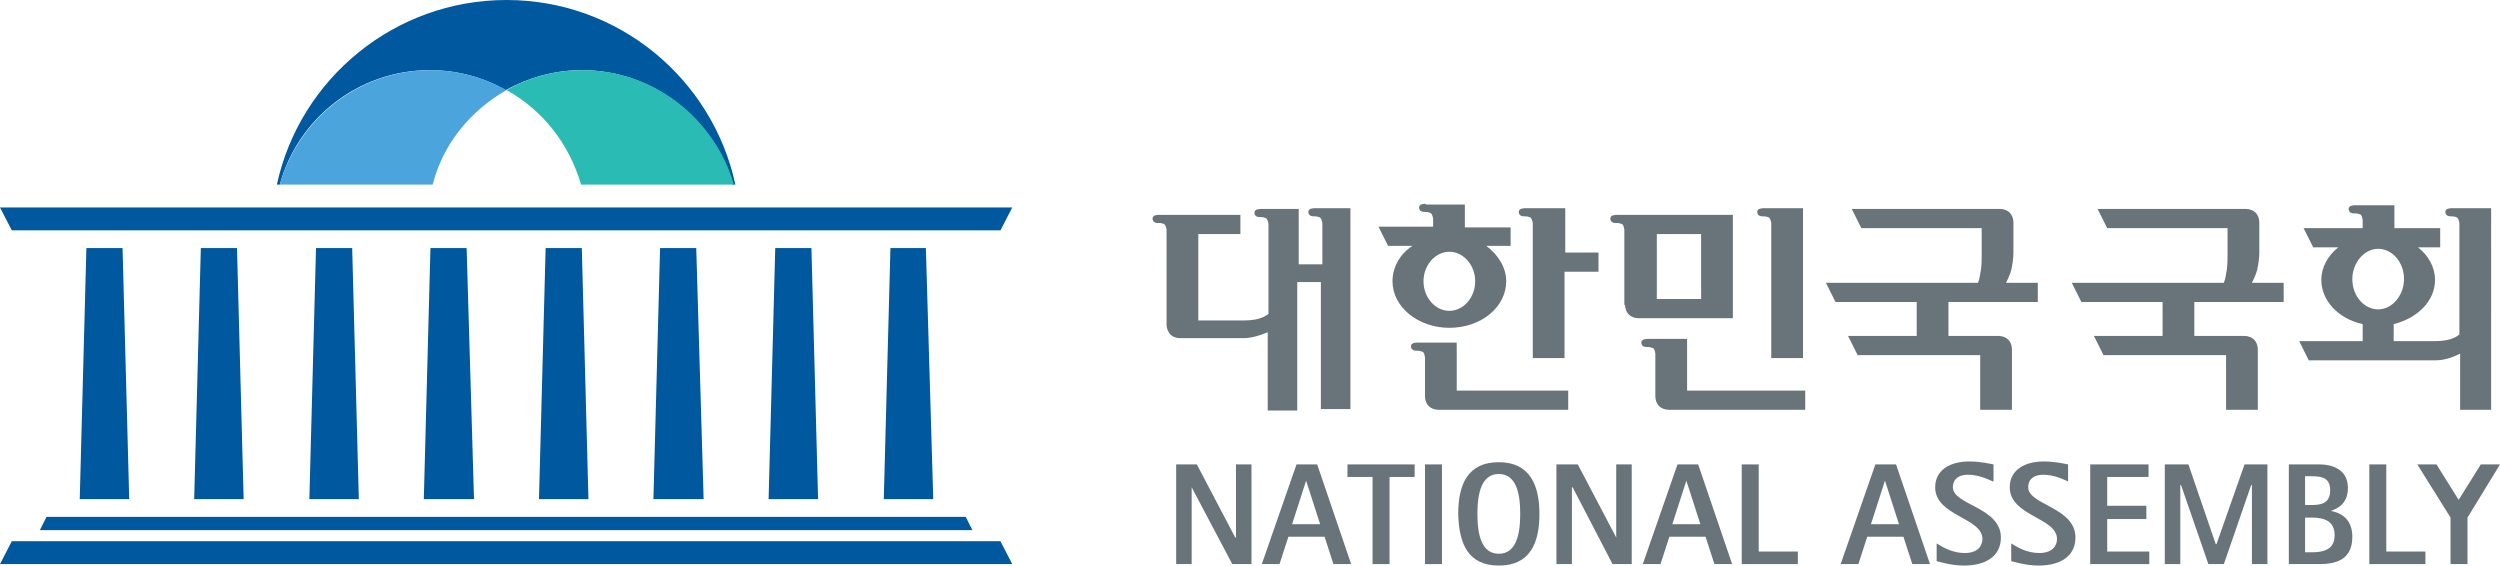 <?xml version="1.0" encoding="utf-8"?>
<!-- Generator: Adobe Illustrator 23.0.3, SVG Export Plug-In . SVG Version: 6.00 Build 0)  -->
<svg version="1.1" id="레이어_1" xmlns="http://www.w3.org/2000/svg" xmlns:xlink="http://www.w3.org/1999/xlink" x="0px"
	 y="0px" viewBox="0 0 338.6 76.6" style="enable-background:new 0 0 338.6 76.6;" xml:space="preserve">
<style type="text/css">
	.st0{fill:#00589F;}
	.st1{fill:#4BA5DC;}
	.st2{fill:#2BBBB5;}
	.st3{fill:#69747A;}
</style>
<path class="st0" d="M58.2,9.5c3.8,0,7.3,1,10.3,2.7c3.1-1.7,6.6-2.7,10.3-2.7c9.7,0,17.9,6.6,20.4,15.5h0.4
	C96.5,10.7,83.8,0,68.6,0c-15.2,0-28,10.7-31.1,25h0.4C40.3,16.1,48.5,9.5,58.2,9.5"/>
<path class="st1" d="M68.6,12.2c-3.1-1.7-6.6-2.7-10.3-2.7c-9.7,0-17.9,6.6-20.4,15.5h20.7C60,19.5,63.7,15,68.6,12.2"/>
<path class="st2" d="M78.9,9.5c-3.8,0-7.3,1-10.3,2.7c4.9,2.7,8.5,7.3,10.1,12.8h20.7C96.8,16.1,88.6,9.5,78.9,9.5"/>
<polygon class="st0" points="137.1,76.4 135.5,73.3 1.6,73.3 0,76.4 "/>
<polygon class="st0" points="16.6,33.6 17.5,67.6 10.8,67.6 11.7,33.6 "/>
<polygon class="st0" points="32.1,33.6 33,67.6 26.3,67.6 27.2,33.6 "/>
<polygon class="st0" points="47.7,33.6 48.6,67.6 41.9,67.6 42.8,33.6 "/>
<polygon class="st0" points="63.2,33.6 64.2,67.6 57.4,67.6 58.3,33.6 "/>
<polygon class="st0" points="78.8,33.6 79.7,67.6 73,67.6 73.9,33.6 "/>
<polygon class="st0" points="94.3,33.6 95.3,67.6 88.5,67.6 89.4,33.6 "/>
<polygon class="st0" points="109.9,33.6 110.8,67.6 104.1,67.6 105,33.6 "/>
<polygon class="st0" points="125.4,33.6 126.4,67.6 119.7,67.6 120.6,33.6 "/>
<polygon class="st0" points="0,28.1 1.6,31.2 135.5,31.2 137.1,28.1 "/>
<polygon class="st0" points="6.3,70 5.4,71.8 131.7,71.8 130.8,70 "/>
<path class="st3" d="M276,40.9v-2.6h-4.3c0.2-0.4,0.5-1,0.7-1.7c0.2-0.9,0.3-1.7,0.3-2.4v-4.1c0-0.5-0.2-1-0.5-1.3
	c-0.3-0.3-0.8-0.5-1.3-0.5h-20.1l1.3,2.6h16.3v3.4c0,0.8,0,1.5-0.1,2.2c-0.1,0.7-0.2,1.3-0.4,1.8h-20.6l1.3,2.6h11v4.6h-9.3l1.3,2.6
	h16.6v7.4h4.3v-8.2c0-0.5-0.2-1-0.5-1.3c-0.3-0.3-0.8-0.5-1.3-0.5h-6.8v-4.6H276z"/>
<path class="st3" d="M309.3,40.9v-2.6H305c0.2-0.4,0.5-1,0.7-1.7c0.2-0.9,0.3-1.7,0.3-2.4v-4.1c0-0.5-0.2-1-0.5-1.3
	c-0.3-0.3-0.8-0.5-1.3-0.5h-20.1l1.3,2.6h16.3v3.4c0,0.8,0,1.5-0.1,2.2c-0.1,0.7-0.2,1.3-0.4,1.8h-20.6l1.3,2.6h11v4.6h-9.3l1.3,2.6
	h16.6v7.4h4.3v-8.2c0-0.5-0.2-1-0.5-1.3c-0.3-0.3-0.8-0.5-1.3-0.5h-6.8v-4.6H309.3z"/>
<path class="st3" d="M330.6,30.9h-6.3v-3.1H319c-0.2,0-0.9,0-0.9,0.5c0,0.2,0.1,0.6,0.7,0.6c0.3,0,0.5,0,0.7,0.1
	c0.2,0,0.4,0.1,0.5,0.8v1.1h-8l1.3,2.6h3.4c-1.4,1.1-2.3,2.7-2.3,4.4c0,2.9,2.4,5.3,5.6,6v2.3h-8.6l1.3,2.6h17.2
	c1,0,2.1-0.3,3.3-0.9v7.6h4.2V28.2h-5.3c-0.2,0-0.9,0-0.9,0.5c0,0.2,0.1,0.6,0.7,0.6c0.3,0,0.5,0,0.7,0.1c0.2,0,0.4,0.2,0.5,0.8
	v15.1c-0.7,0.6-1.8,0.9-3.3,0.9h-5.6v-2.3h0c3.2-0.8,5.6-3.1,5.6-6c0-1.7-0.9-3.3-2.3-4.4h3V30.9z M318.6,37.8
	c0-2.2,1.6-4.1,3.5-4.1c1.9,0,3.5,1.8,3.5,4.1c0,2.2-1.6,4.1-3.5,4.1C320.2,41.9,318.6,40.1,318.6,37.8"/>
<path class="st3" d="M220.1,41.3c0,0.5,0.2,1,0.5,1.3c0.3,0.3,0.8,0.5,1.3,0.5h12.8V29.1H219c-0.2,0-0.9,0-0.9,0.5
	c0,0.2,0.1,0.6,0.7,0.6c0.3,0,0.5,0,0.7,0.1c0.2,0,0.4,0.1,0.5,0.8V41.3z M230.4,40.5h-6v-8.8h6V40.5z"/>
<path class="st3" d="M228.5,52.9v-7h-5.3c-0.2,0-0.9,0-0.9,0.5c0,0.2,0.1,0.6,0.7,0.6c0.3,0,0.5,0,0.7,0.1c0.2,0,0.4,0.1,0.5,0.8
	v5.8c0,0.5,0.2,1,0.5,1.3c0.3,0.3,0.8,0.5,1.3,0.5h18.5v-2.6H228.5z"/>
<path class="st3" d="M238.9,28.2c-0.2,0-0.9,0-0.9,0.5c0,0.2,0.1,0.6,0.7,0.6c0.3,0,0.5,0,0.7,0.1c0.2,0,0.4,0.2,0.5,0.8v18.3h4.3
	V28.2H238.9z"/>
<path class="st3" d="M192,46.4c-0.2,0-0.9,0-0.9,0.5c0,0.2,0.1,0.6,0.7,0.6c0.3,0,0.5,0,0.7,0.1c0.2,0,0.4,0.1,0.5,0.8v5.3
	c0,0.5,0.2,1,0.5,1.3c0.3,0.3,0.8,0.5,1.3,0.5h17.6v-2.6h-15.1v-6.5H192z"/>
<path class="st3" d="M206.6,28.2c-0.2,0-0.9,0-0.9,0.5c0,0.2,0.1,0.6,0.7,0.6c0.3,0,0.5,0,0.7,0.1c0.2,0,0.4,0.2,0.5,0.8v18.3h4.3
	V36.8h4.6v-2.6H212v-6H206.6z"/>
<path class="st3" d="M193.1,27.6c-0.2,0-0.9,0-0.9,0.5c0,0.2,0.1,0.6,0.7,0.6c0.3,0,0.5,0,0.7,0.1c0.2,0,0.4,0.2,0.5,0.8v1.1h-7.4
	l1.3,2.6h3.3c-1.7,1.1-2.7,2.9-2.7,4.8c0,3.5,3.5,6.3,7.7,6.3c4.3,0,7.7-2.8,7.7-6.3c0-1.9-1.1-3.6-2.7-4.8h3.3v-0.1v-2.3v-0.1h-6.2
	v-3.1H193.1z M192.8,38.1c0-2.2,1.6-4,3.5-4c1.9,0,3.5,1.8,3.5,4c0,2.2-1.6,4-3.5,4C194.4,42.1,192.8,40.3,192.8,38.1"/>
<path class="st3" d="M178.1,28.2c-0.2,0-0.9,0-0.9,0.5c0,0.2,0.1,0.6,0.7,0.6c0.3,0,0.5,0,0.7,0.1c0.2,0,0.4,0.2,0.5,0.8v5.6h-3.2
	v-7.5h-5.1c-0.2,0-0.9,0-0.9,0.5c0,0.2,0.1,0.6,0.7,0.6c0.3,0,0.5,0,0.7,0.1c0.2,0,0.4,0.2,0.5,0.8v12.2c-0.7,0.6-1.8,0.9-3.3,0.9
	h-6.2V31.7h5.7v-2.6h-11c-0.2,0-0.9,0-0.9,0.5c0,0.2,0.1,0.6,0.7,0.6c0.3,0,0.5,0,0.7,0.1c0.2,0,0.4,0.2,0.5,0.8V44
	c0,0.5,0.2,0.9,0.5,1.3c0.3,0.3,0.8,0.5,1.3,0.5h8.6c1,0,2.1-0.3,3.3-0.8v10.6h4V38.2h3.2v17.2h4V28.2H178.1z"/>
<polygon class="st3" points="159.3,62.9 162.1,62.9 167.3,72.8 167.4,72.8 167.4,62.9 169.5,62.9 169.5,76.4 166.9,76.4 161.4,66 
	161.4,66 161.4,76.4 159.3,76.4 "/>
<path class="st3" d="M176.9,65.1L176.9,65.1l1.9,5.9H175L176.9,65.1z M170.9,76.4h2.4l1.2-3.7h4.9l1.2,3.7h2.4l-4.6-13.5h-2.8
	L170.9,76.4z"/>
<polygon class="st3" points="185.9,64.6 182.5,64.6 182.5,62.9 191.6,62.9 191.6,64.6 188.2,64.6 188.2,76.4 185.9,76.4 "/>
<rect x="193" y="62.9" class="st3" width="2.3" height="13.5"/>
<path class="st3" d="M200.1,69.6c0-2.9,0.6-5.4,2.9-5.4c2.3,0,2.9,2.5,2.9,5.4c0,2.9-0.6,5.4-2.9,5.4
	C200.7,75,200.1,72.5,200.1,69.6 M203,76.6c4.2,0,5.5-3,5.5-7c0-3.9-1.3-7-5.5-7c-4.2,0-5.5,3-5.5,7C197.6,73.6,198.8,76.6,203,76.6
	"/>
<polygon class="st3" points="210.8,62.9 213.7,62.9 218.9,72.8 218.9,72.8 218.9,62.9 221,62.9 221,76.4 218.4,76.4 213,66 
	212.9,66 212.9,76.4 210.8,76.4 "/>
<path class="st3" d="M228.4,65.1L228.4,65.1l1.9,5.9h-3.8L228.4,65.1z M222.5,76.4h2.4l1.2-3.7h4.9l1.2,3.7h2.4l-4.6-13.5h-2.8
	L222.5,76.4z"/>
<polygon class="st3" points="235.9,62.9 238.2,62.9 238.2,74.7 243.5,74.7 243.5,76.4 235.9,76.4 "/>
<path class="st3" d="M255.3,65.1L255.3,65.1l1.9,5.9h-3.8L255.3,65.1z M249.3,76.4h2.4l1.2-3.7h4.9l1.2,3.7h2.4l-4.6-13.5h-2.8
	L249.3,76.4z"/>
<path class="st3" d="M269.9,65.2c-0.9-0.4-2-0.9-3.4-0.9c-1.1,0-2,0.5-2,1.7c0,2.4,6.5,2.7,6.5,6.8c0,2.5-2,3.8-5,3.8
	c-1.7,0-3.3-0.5-3.7-0.6v-2.4c0.8,0.5,2.1,1.3,3.8,1.3c1.8,0,2.4-1,2.4-1.9c0-2.9-6.4-3.1-6.4-7c0-2.4,2.1-3.5,4.6-3.5
	c1.5,0,2.8,0.3,3.3,0.4V65.2z"/>
<path class="st3" d="M280.1,65.2c-0.9-0.4-2-0.9-3.4-0.9c-1.1,0-2,0.5-2,1.7c0,2.4,6.4,2.7,6.4,6.8c0,2.5-2,3.8-5,3.8
	c-1.7,0-3.3-0.5-3.7-0.6v-2.4c0.8,0.5,2.1,1.3,3.8,1.3c1.8,0,2.4-1,2.4-1.9c0-2.9-6.4-3.1-6.4-7c0-2.4,2.1-3.5,4.6-3.5
	c1.5,0,2.8,0.3,3.3,0.4V65.2z"/>
<polygon class="st3" points="283.1,62.9 291,62.9 291,64.6 285.4,64.6 285.4,68.5 290.7,68.5 290.7,70.3 285.4,70.3 285.4,74.7 
	291.1,74.7 291.1,76.4 283.1,76.4 "/>
<polygon class="st3" points="293.2,62.9 296.4,62.9 300.1,73.7 300.2,73.7 304,62.9 307.1,62.9 307.1,76.4 305,76.4 305,65.7 
	304.9,65.7 301.2,76.4 299.1,76.4 295.4,65.7 295.3,65.7 295.3,76.4 293.2,76.4 "/>
<path class="st3" d="M312.2,64.5h0.9c1.5,0,2.5,0.3,2.5,1.9c0,1.7-1.1,2-2.5,2h-0.9V64.5z M309.9,76.4h4.2c2,0,4.5-0.4,4.5-3.7
	c0-2.6-1.8-3.3-2.9-3.5v0c0.8-0.3,2.3-0.9,2.3-3.1c0-2.7-2.4-3.2-3.8-3.2h-4.2V76.4z M312.2,70.1h0.9c1.9,0,3.1,0.6,3.1,2.4
	c0,2-1.6,2.3-3.1,2.3h-0.9V70.1z"/>
<polygon class="st3" points="320.9,62.9 323.2,62.9 323.2,74.7 328.5,74.7 328.5,76.4 320.9,76.4 "/>
<polygon class="st3" points="331.9,70.1 327.4,62.9 330,62.9 333,67.7 336,62.9 338.6,62.9 334.2,70.1 334.2,76.4 331.9,76.4 "/>
</svg>
